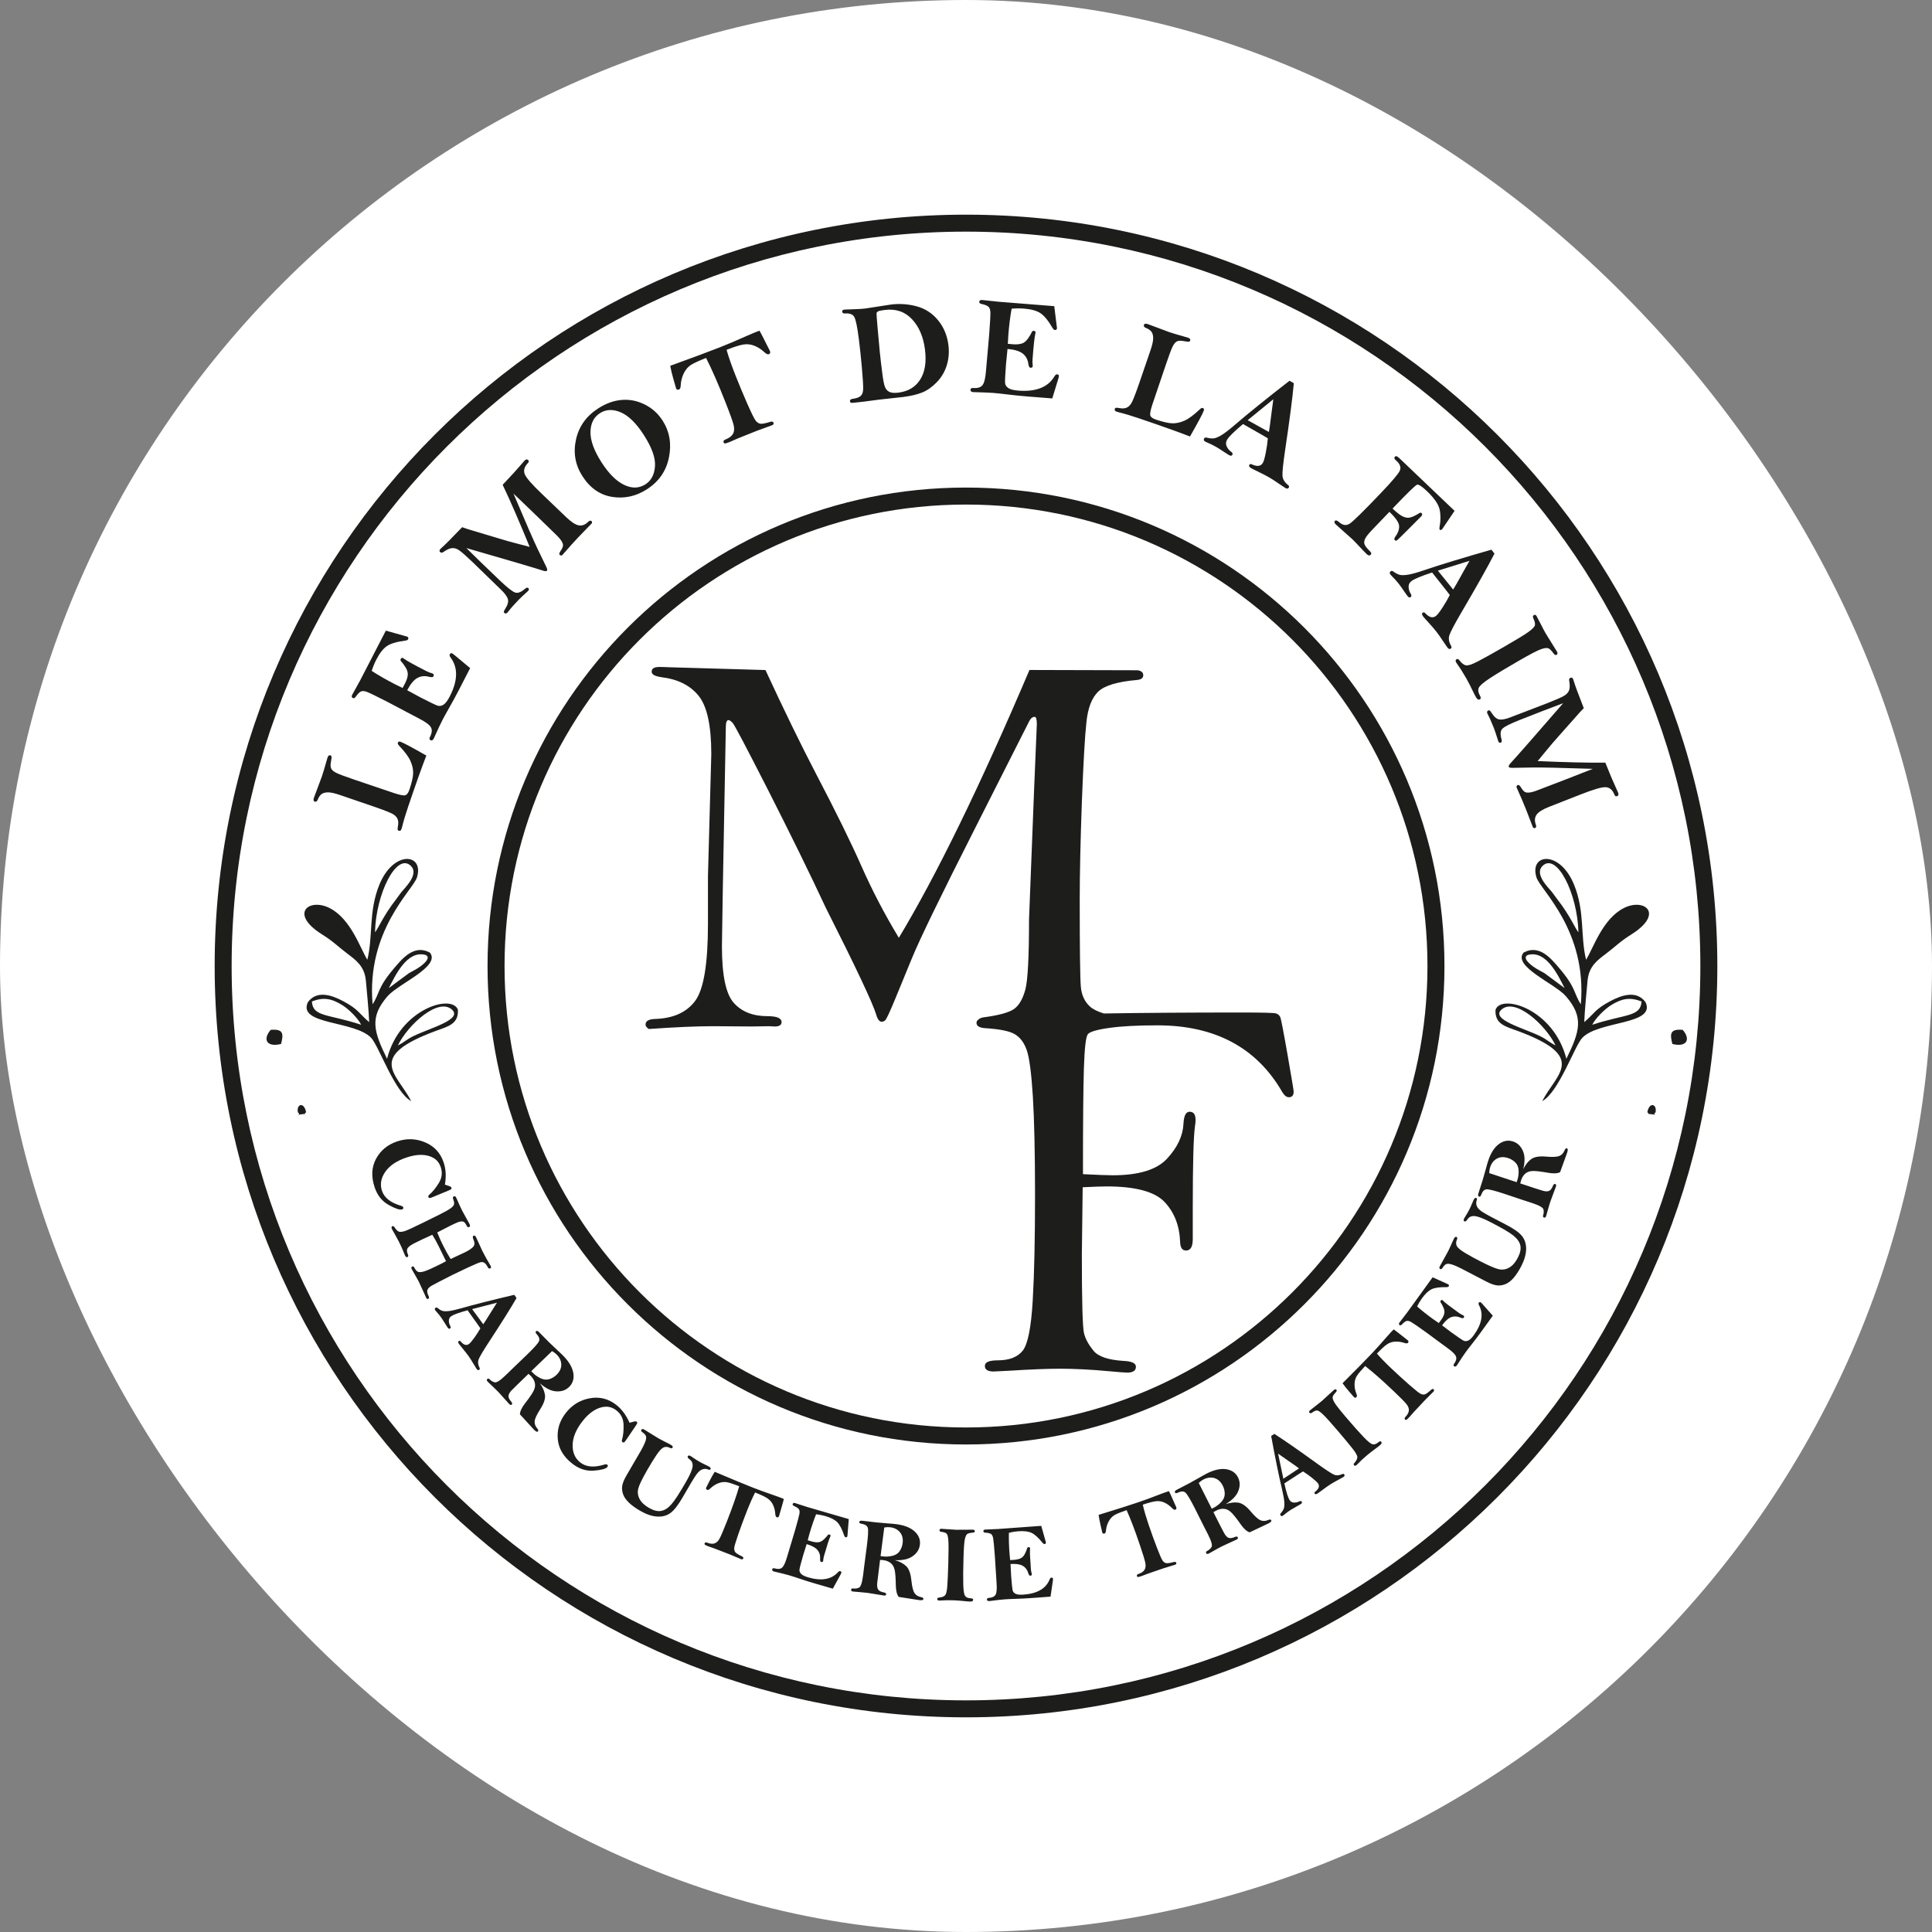 <svg width="180" height="180" viewBox="0 0 180 180" fill="none" xmlns="http://www.w3.org/2000/svg">
<rect x="0" y="0" width="180" height="180" fill="#808080" stroke="none"/>
<rect width="180" height="180" rx="90" fill="white"/>
<path d="M138.38 41.62C125.998 29.241 108.893 21.581 90 21.581C71.107 21.581 54.002 29.241 41.62 41.62C29.241 54.002 21.581 71.107 21.581 90C21.581 108.893 29.239 125.998 41.62 138.38C54.002 150.761 71.107 158.419 90 158.419C108.893 158.419 125.998 150.761 138.38 138.38C150.761 125.998 158.419 108.893 158.419 90C158.419 71.107 150.761 54.002 138.38 41.62ZM90 20C109.33 20 126.83 27.834 139.498 40.502C152.166 53.17 160 70.67 160 90C160 109.33 152.166 126.83 139.498 139.498C126.83 152.166 109.33 160 90 160C70.67 160 53.17 152.166 40.502 139.498C27.834 126.83 20 109.33 20 90C20 70.67 27.834 53.17 40.502 40.502C53.17 27.834 70.67 20 90 20Z" fill="#1D1D1B"/>
<path d="M120.402 59.6C112.621 51.819 101.874 47.008 90 47.008C78.126 47.008 67.379 51.821 59.598 59.6C51.818 67.38 47.007 78.128 47.007 90.002C47.007 101.875 51.82 112.623 59.598 120.404C67.377 128.184 78.126 132.995 90 132.995C101.874 132.995 112.621 128.182 120.402 120.404C128.182 112.623 132.994 101.875 132.994 90.002C132.994 78.128 128.18 67.38 120.402 59.6ZM90 45.425C102.309 45.425 113.453 50.415 121.52 58.482C129.587 66.549 134.577 77.693 134.577 90.002C134.577 102.311 129.587 113.455 121.52 121.522C113.453 129.589 102.309 134.579 90 134.579C77.691 134.579 66.547 129.589 58.48 121.522C50.413 113.455 45.423 102.311 45.423 90.002C45.423 77.693 50.413 66.549 58.48 58.482C66.547 50.415 77.691 45.425 90 45.425Z" fill="#1D1D1B"/>
<path fill-rule="evenodd" clip-rule="evenodd" d="M147.561 65.974C147.354 66.177 147.038 66.521 146.612 67.014C146.184 67.505 145.749 67.996 145.304 68.489C144.858 68.981 144.398 69.52 143.922 70.102C143.546 70.567 143.325 70.835 143.256 70.906C145.892 71.025 147.996 71.073 149.565 71.053C149.944 72.015 150.316 72.893 150.683 73.689C150.716 73.764 150.74 73.818 150.755 73.855C150.82 74.019 150.789 74.126 150.662 74.177C150.553 74.219 150.471 74.179 150.42 74.052C150.242 73.596 149.97 73.36 149.606 73.341C149.239 73.319 148.458 73.548 147.26 74.02L144.322 75.172C143.723 75.408 143.336 75.652 143.159 75.905C142.982 76.158 142.958 76.463 143.087 76.824C143.15 76.997 143.127 77.107 143.016 77.15C142.958 77.172 142.893 77.155 142.826 77.1L142.175 75.412C141.972 74.895 141.673 74.199 141.28 73.321C141.304 73.224 141.343 73.163 141.405 73.139C141.498 73.101 141.6 73.183 141.714 73.377C141.834 73.574 141.944 73.704 142.05 73.773C142.154 73.84 142.307 73.861 142.51 73.836C142.714 73.812 142.992 73.73 143.345 73.589L146.032 72.558C147.401 72.019 148.192 71.71 148.4 71.632C145.446 71.535 143.567 71.49 142.765 71.507L140.9 71.539C140.701 71.539 140.588 71.505 140.562 71.438C140.534 71.366 140.607 71.239 140.778 71.057C141.276 70.521 142.897 68.675 145.634 65.518C144.633 65.888 143.287 66.407 141.604 67.072C140.714 67.423 140.173 67.695 139.978 67.888C139.782 68.082 139.756 68.417 139.898 68.893C139.942 69.053 139.916 69.152 139.821 69.189C139.719 69.23 139.643 69.189 139.594 69.062C139.578 69.019 139.561 68.969 139.544 68.917C139.392 68.422 139.274 68.071 139.193 67.862C138.969 67.295 138.783 66.871 138.633 66.594C138.605 66.541 138.584 66.499 138.573 66.471C138.517 66.331 138.549 66.238 138.662 66.194C138.718 66.171 138.763 66.173 138.798 66.199C138.833 66.223 138.897 66.305 138.986 66.441C139.211 66.798 139.447 66.993 139.697 67.033C139.948 67.068 140.303 66.997 140.767 66.815L144.203 65.496C144.982 65.189 145.488 64.966 145.725 64.824C145.961 64.686 146.117 64.51 146.192 64.303C146.266 64.095 146.268 63.799 146.197 63.421C146.175 63.278 146.214 63.187 146.318 63.146C146.432 63.101 146.517 63.152 146.573 63.297C146.586 63.328 146.601 63.373 146.618 63.431C146.742 63.853 147.057 64.705 147.559 65.981M143.176 57.433C143.252 57.565 143.395 57.84 143.607 58.259C143.767 58.579 143.901 58.828 144.007 59.012L145.053 60.698C145.137 60.843 145.129 60.943 145.027 61.003C144.936 61.055 144.847 61.02 144.755 60.897C144.554 60.618 144.389 60.452 144.251 60.398C144.112 60.346 143.883 60.376 143.561 60.489C143.237 60.603 142.564 60.953 141.537 61.544C140.357 62.221 139.457 62.767 138.833 63.174C138.21 63.58 137.857 63.885 137.773 64.087C137.687 64.288 137.721 64.525 137.875 64.791C137.981 64.977 137.985 65.096 137.888 65.152C137.756 65.228 137.635 65.165 137.52 64.967C137.488 64.912 137.442 64.828 137.384 64.718C137.029 63.987 136.778 63.49 136.629 63.233C136.305 62.67 136.048 62.261 135.862 62.009C135.767 61.875 135.702 61.779 135.667 61.719C135.587 61.58 135.6 61.481 135.708 61.418C135.792 61.369 135.875 61.397 135.955 61.503C136.18 61.795 136.389 61.957 136.59 61.991C136.789 62.022 137.155 61.9 137.686 61.622C138.218 61.347 139.029 60.895 140.125 60.266C141.276 59.604 142.037 59.139 142.404 58.874C142.768 58.608 142.969 58.404 143.005 58.257C143.04 58.112 142.992 57.898 142.861 57.617C142.791 57.468 142.807 57.366 142.913 57.304C143.01 57.248 143.1 57.287 143.18 57.425L143.176 57.433ZM136.91 52.251L133.965 53.168L135.388 54.926C135.576 54.625 135.823 54.195 136.128 53.639C136.463 53.031 136.726 52.569 136.912 52.253L136.91 52.251ZM138.951 51.211L139.237 51.578C138.62 52.783 137.593 54.61 136.156 57.057C135.498 58.182 135.122 58.897 135.031 59.198C134.938 59.498 134.992 59.819 135.189 60.162C135.256 60.275 135.252 60.359 135.176 60.419C135.07 60.502 134.966 60.476 134.863 60.344C134.807 60.273 134.675 60.08 134.465 59.764C134.22 59.388 134.002 59.079 133.814 58.839C133.63 58.605 133.377 58.311 133.055 57.959C132.813 57.695 132.657 57.518 132.59 57.431C132.467 57.274 132.454 57.159 132.551 57.083C132.623 57.025 132.707 57.047 132.804 57.148C133.168 57.533 133.496 57.613 133.79 57.382C133.927 57.274 134.127 57.016 134.394 56.606C134.66 56.199 134.887 55.806 135.074 55.434C134.906 55.213 134.772 55.04 134.677 54.919C134.143 54.24 133.727 53.714 133.427 53.338C132.398 53.673 131.754 53.941 131.496 54.143C131.31 54.288 131.226 54.473 131.237 54.7C131.25 54.925 131.314 55.129 131.431 55.313C131.518 55.455 131.518 55.559 131.427 55.63C131.338 55.7 131.237 55.667 131.129 55.527C131.087 55.472 130.98 55.325 130.813 55.083C130.599 54.768 130.439 54.541 130.333 54.407C130.123 54.141 129.907 53.898 129.686 53.684C129.63 53.63 129.583 53.581 129.552 53.542C129.453 53.416 129.455 53.313 129.557 53.232C129.632 53.174 129.714 53.176 129.801 53.239C130.017 53.397 130.212 53.501 130.389 53.552C130.562 53.6 130.82 53.598 131.163 53.546C131.509 53.494 132.017 53.353 132.688 53.124C134.201 52.61 136.288 51.974 138.953 51.213L138.951 51.211ZM135.52 47.593L134.417 49.226L134.365 49.3C134.277 49.392 134.205 49.407 134.143 49.347C134.102 49.308 134.093 49.235 134.115 49.126C134.231 48.523 134.233 47.97 134.127 47.475C134.019 46.979 133.626 46.407 132.949 45.762C132.482 45.317 132.173 45.116 132.022 45.159C131.872 45.206 131.113 45.944 129.741 47.382C130.089 47.714 130.378 47.944 130.61 48.074C130.845 48.203 131.068 48.255 131.286 48.231C131.503 48.206 131.808 48.073 132.205 47.825C132.311 47.758 132.387 47.749 132.437 47.797C132.532 47.886 132.521 47.991 132.409 48.108L130.951 49.57C130.448 50.078 130.167 50.344 130.114 50.365C130.056 50.387 130.004 50.374 129.955 50.326C129.879 50.253 129.892 50.147 129.996 50.006C130.24 49.68 130.359 49.356 130.355 49.033C130.35 48.707 130.048 48.259 129.449 47.687L127.799 49.408C127.477 49.747 127.273 50.009 127.183 50.197C127.098 50.387 127.077 50.553 127.124 50.694C127.172 50.837 127.295 51.01 127.494 51.211C127.639 51.356 127.727 51.457 127.749 51.513C127.771 51.568 127.756 51.626 127.7 51.686C127.604 51.786 127.487 51.769 127.345 51.637C127.217 51.516 126.984 51.274 126.646 50.912C126.361 50.606 126.143 50.381 125.991 50.234L124.469 48.876C124.318 48.733 124.287 48.618 124.372 48.528C124.452 48.445 124.586 48.489 124.778 48.659C125.111 48.951 125.436 48.992 125.758 48.783C126.078 48.571 127.047 47.619 128.664 45.924C129.715 44.822 130.3 44.128 130.422 43.84C130.543 43.55 130.448 43.26 130.136 42.962L130.006 42.846C129.892 42.739 129.879 42.638 129.967 42.545C130.048 42.459 130.18 42.502 130.361 42.675L135.518 47.593H135.52ZM118.634 37.198L116.244 39.148L118.22 40.246C118.281 39.894 118.35 39.405 118.424 38.774C118.508 38.086 118.579 37.559 118.633 37.196L118.634 37.198ZM120.14 35.47L120.543 35.702C120.42 37.051 120.151 39.129 119.732 41.937C119.542 43.228 119.459 44.03 119.487 44.342C119.513 44.655 119.684 44.934 119.993 45.178C120.097 45.258 120.125 45.338 120.076 45.421C120.009 45.539 119.903 45.553 119.758 45.47C119.68 45.425 119.485 45.295 119.172 45.079C118.804 44.822 118.487 44.616 118.223 44.465C117.965 44.316 117.62 44.139 117.191 43.931C116.869 43.777 116.657 43.671 116.562 43.615C116.391 43.516 116.335 43.414 116.396 43.306C116.443 43.226 116.528 43.215 116.655 43.273C117.137 43.494 117.472 43.444 117.658 43.122C117.745 42.971 117.834 42.657 117.929 42.177C118.022 41.699 118.087 41.25 118.121 40.835C117.883 40.694 117.695 40.582 117.561 40.506C116.813 40.076 116.229 39.741 115.81 39.507C114.98 40.203 114.484 40.692 114.32 40.977C114.203 41.181 114.194 41.384 114.288 41.589C114.383 41.794 114.521 41.959 114.698 42.086C114.832 42.182 114.871 42.281 114.813 42.381C114.755 42.48 114.651 42.486 114.499 42.398C114.437 42.363 114.285 42.266 114.039 42.104C113.723 41.892 113.49 41.743 113.341 41.658C113.047 41.488 112.757 41.345 112.471 41.228C112.398 41.198 112.339 41.172 112.294 41.146C112.154 41.066 112.119 40.969 112.184 40.856C112.231 40.774 112.309 40.746 112.413 40.772C112.674 40.837 112.893 40.861 113.073 40.843C113.252 40.824 113.492 40.726 113.79 40.547C114.091 40.368 114.51 40.048 115.047 39.585C116.259 38.543 117.957 37.172 120.145 35.472L120.14 35.47ZM110.869 40.668C109.868 40.273 108.288 39.712 106.138 38.982C105.388 38.729 104.772 38.543 104.288 38.426C104.173 38.396 104.087 38.372 104.034 38.353C103.879 38.301 103.821 38.214 103.864 38.091C103.885 38.033 103.918 38 103.967 37.991C104.017 37.981 104.123 37.991 104.288 38.02C104.553 38.071 104.77 38.059 104.941 37.993C105.113 37.926 105.265 37.79 105.395 37.585C105.524 37.382 105.747 36.824 106.065 35.914C106.381 35.005 106.754 33.918 107.18 32.662C107.351 32.16 107.436 31.78 107.438 31.531C107.442 31.278 107.394 31.079 107.293 30.928C107.191 30.778 107.018 30.653 106.774 30.558C106.601 30.491 106.536 30.396 106.577 30.275C106.618 30.154 106.739 30.128 106.936 30.195L108.941 30.943C109.254 31.049 109.697 31.18 110.268 31.34C110.476 31.399 110.616 31.44 110.688 31.466C110.86 31.524 110.925 31.611 110.886 31.728C110.863 31.794 110.82 31.831 110.759 31.836C110.694 31.844 110.549 31.827 110.318 31.786C110.034 31.728 109.818 31.732 109.673 31.797C109.526 31.86 109.39 32.015 109.267 32.255C109.142 32.495 108.93 33.057 108.631 33.941L107.371 37.663C107.181 38.236 107.116 38.593 107.18 38.737C107.241 38.878 107.408 38.995 107.682 39.088C108.354 39.315 108.871 39.433 109.232 39.438C109.594 39.447 109.972 39.362 110.361 39.189C110.75 39.018 111.222 38.666 111.78 38.138C111.892 38.028 111.985 37.989 112.056 38.013C112.164 38.05 112.199 38.127 112.158 38.246C112.069 38.51 111.639 39.317 110.869 40.668ZM98.223 28.526C98.311 29.209 98.394 29.89 98.476 30.573C98.467 30.698 98.4 30.755 98.275 30.746C98.207 30.741 98.134 30.675 98.058 30.549C97.665 29.87 97.291 29.414 96.939 29.18C96.588 28.945 96.069 28.802 95.377 28.75C94.99 28.72 94.614 28.726 94.249 28.761C94.115 29.514 94.011 30.346 93.942 31.25C93.931 31.407 93.914 31.665 93.896 32.032L94.385 32.076C94.69 32.099 94.958 32.076 95.185 32.011C95.414 31.944 95.613 31.78 95.79 31.52C95.965 31.259 96.065 31.09 96.093 31.016C96.143 30.88 96.214 30.817 96.309 30.824C96.43 30.834 96.487 30.889 96.48 30.992C96.478 31.023 96.471 31.057 96.46 31.094C96.387 31.358 96.299 32.151 96.199 33.479C96.184 33.663 96.19 33.834 96.212 33.987C96.22 34.032 96.221 34.067 96.219 34.099C96.21 34.219 96.138 34.273 96.002 34.262C95.907 34.255 95.844 34.136 95.81 33.903C95.754 33.498 95.581 33.176 95.291 32.945C95.001 32.713 94.526 32.569 93.868 32.51C93.792 33.228 93.743 33.702 93.727 33.929C93.652 34.908 93.624 35.49 93.641 35.678C93.656 35.864 93.754 36.022 93.935 36.149C94.115 36.277 94.432 36.359 94.884 36.393C96.521 36.517 97.637 36.078 98.233 35.077C98.316 34.936 98.398 34.869 98.482 34.874C98.605 34.884 98.662 34.94 98.655 35.042C98.649 35.113 98.629 35.198 98.595 35.304L98.037 37.12L95.706 36.936C95.049 36.882 94.437 36.819 93.87 36.75C93.302 36.681 92.86 36.633 92.538 36.608C92.177 36.581 91.633 36.558 90.906 36.539C90.815 36.539 90.748 36.539 90.705 36.536C90.502 36.521 90.407 36.447 90.417 36.313C90.426 36.192 90.512 36.136 90.677 36.149C91.094 36.181 91.384 36.089 91.544 35.875C91.706 35.661 91.814 35.209 91.866 34.514L92.156 31.209C92.242 30.078 92.279 29.382 92.273 29.12C92.264 28.858 92.203 28.677 92.089 28.575C91.978 28.474 91.756 28.387 91.431 28.314C91.293 28.287 91.23 28.221 91.237 28.121C91.246 27.994 91.33 27.937 91.488 27.948L93.036 28.113L98.223 28.525V28.526ZM83.723 36.577C84.623 36.461 85.295 36.058 85.736 35.358C86.179 34.662 86.326 33.728 86.177 32.558C86.026 31.369 85.619 30.426 84.958 29.728C84.298 29.031 83.449 28.748 82.411 28.88C82.058 28.925 81.846 28.971 81.781 29.023C81.713 29.073 81.674 29.122 81.665 29.165C81.654 29.211 81.688 29.695 81.769 30.616L81.97 32.807C82.026 33.345 82.102 34.009 82.205 34.804C82.281 35.401 82.359 35.808 82.441 36.026C82.519 36.246 82.655 36.404 82.847 36.504C83.04 36.605 83.33 36.629 83.725 36.579L83.723 36.577ZM84.219 36.979C84.032 37.003 83.258 37.087 81.9 37.233L80.487 37.419L79.659 37.511C79.462 37.535 79.338 37.541 79.286 37.522C79.232 37.507 79.202 37.457 79.191 37.377C79.176 37.254 79.26 37.181 79.446 37.157C79.797 37.113 80.048 37.021 80.197 36.88C80.346 36.739 80.421 36.506 80.421 36.179C80.424 35.851 80.381 35.209 80.298 34.244C80.214 33.282 80.119 32.396 80.017 31.591C79.874 30.456 79.73 29.767 79.587 29.522C79.446 29.278 79.155 29.172 78.722 29.206C78.566 29.213 78.48 29.159 78.465 29.046C78.45 28.932 78.512 28.867 78.649 28.848C78.729 28.837 79.008 28.828 79.485 28.815C80.013 28.796 80.379 28.774 80.584 28.748L83.005 28.374C83.816 28.272 84.618 28.327 85.41 28.541C86.201 28.755 86.863 29.187 87.395 29.834C87.926 30.482 88.249 31.252 88.361 32.141C88.445 32.802 88.394 33.433 88.207 34.039C88.02 34.642 87.706 35.17 87.265 35.622C86.822 36.074 86.368 36.393 85.898 36.575C85.431 36.759 84.869 36.893 84.216 36.975L84.219 36.979ZM62.443 34.082C64.545 33.319 66.093 32.742 67.09 32.35C67.849 32.05 68.674 31.702 69.565 31.3C69.885 31.157 70.147 31.046 70.355 30.962C70.435 30.93 70.571 30.878 70.759 30.809C70.852 30.962 71.023 31.286 71.267 31.78L71.73 32.692C71.792 32.848 71.758 32.951 71.63 33.001C71.531 33.04 71.397 32.98 71.23 32.828C70.951 32.564 70.646 32.361 70.314 32.225C69.985 32.087 69.648 32.043 69.302 32.091C68.956 32.139 68.421 32.307 67.695 32.592C67.874 33.232 68.143 34.013 68.508 34.936C68.88 35.879 69.258 36.781 69.637 37.645C70.02 38.508 70.272 39.02 70.396 39.179C70.519 39.34 70.659 39.438 70.817 39.474C70.973 39.509 71.289 39.451 71.764 39.302C71.924 39.254 72.024 39.278 72.063 39.377C72.106 39.488 72.061 39.57 71.924 39.624L71.753 39.684L70.499 40.143C69.529 40.526 68.941 40.761 68.735 40.85L67.989 41.176C67.929 41.2 67.803 41.245 67.611 41.31C67.511 41.327 67.446 41.295 67.416 41.217C67.371 41.101 67.423 41.014 67.576 40.954C67.933 40.813 68.169 40.634 68.292 40.415C68.415 40.195 68.432 39.916 68.346 39.58C68.26 39.239 68.006 38.53 67.579 37.451C66.908 35.745 66.309 34.378 65.782 33.349C65.122 33.609 64.657 33.823 64.383 33.993C64.112 34.164 63.886 34.42 63.712 34.768C63.535 35.118 63.436 35.516 63.414 35.967C63.405 36.145 63.356 36.253 63.267 36.286C63.129 36.34 63.036 36.309 62.99 36.188C62.977 36.153 62.897 35.879 62.754 35.369C62.61 34.859 62.506 34.432 62.443 34.082ZM59.991 40.536C59.287 39.44 58.571 38.735 57.842 38.419C57.113 38.102 56.463 38.13 55.892 38.497C55.323 38.861 55.029 39.442 55.014 40.238C54.997 41.033 55.338 41.978 56.039 43.07C56.713 44.121 57.414 44.822 58.143 45.172C58.873 45.524 59.537 45.507 60.139 45.12C60.672 44.779 60.966 44.221 61.023 43.446C61.081 42.67 60.737 41.7 59.991 40.538V40.536ZM55.728 38.052C56.461 37.581 57.194 37.319 57.933 37.26C58.67 37.2 59.382 37.343 60.071 37.687C60.759 38.03 61.312 38.53 61.732 39.185C62.381 40.197 62.581 41.34 62.326 42.608C62.073 43.879 61.384 44.873 60.264 45.591C59.246 46.244 58.167 46.476 57.029 46.294C55.892 46.11 54.967 45.464 54.261 44.359C53.593 43.317 53.394 42.182 53.663 40.956C53.933 39.732 54.623 38.763 55.73 38.052H55.728ZM43.064 49.12C43.334 49.222 43.781 49.366 44.407 49.544C45.033 49.727 45.661 49.914 46.296 50.112C46.928 50.311 47.611 50.501 48.34 50.688C48.921 50.834 49.256 50.923 49.349 50.956C48.35 48.514 47.511 46.584 46.832 45.17C47.544 44.422 48.186 43.715 48.754 43.047C48.807 42.986 48.846 42.941 48.873 42.912C48.993 42.783 49.105 42.767 49.204 42.861C49.289 42.943 49.286 43.034 49.191 43.133C48.854 43.486 48.752 43.833 48.887 44.173C49.021 44.514 49.557 45.127 50.489 46.017L52.768 48.199C53.233 48.644 53.619 48.891 53.922 48.947C54.225 49.003 54.514 48.895 54.787 48.627C54.917 48.497 55.027 48.473 55.113 48.554C55.157 48.597 55.17 48.664 55.146 48.748L53.888 50.048C53.505 50.45 52.997 51.014 52.367 51.739C52.268 51.758 52.197 51.749 52.149 51.702C52.076 51.633 52.106 51.507 52.234 51.321C52.363 51.129 52.435 50.973 52.452 50.85C52.469 50.727 52.424 50.581 52.314 50.406C52.206 50.231 52.015 50.013 51.739 49.751L49.674 47.745C48.608 46.729 47.996 46.141 47.838 45.985C48.992 48.707 49.741 50.43 50.093 51.152L50.904 52.83C50.988 53.01 51.005 53.127 50.954 53.179C50.901 53.235 50.754 53.224 50.517 53.142C49.821 52.913 47.466 52.221 43.451 51.062C44.208 51.814 45.243 52.817 46.554 54.067C47.246 54.727 47.721 55.103 47.978 55.198C48.236 55.295 48.549 55.176 48.923 54.848C49.049 54.74 49.15 54.724 49.222 54.793C49.302 54.869 49.297 54.954 49.204 55.051C49.172 55.085 49.133 55.122 49.092 55.159C48.707 55.505 48.437 55.76 48.283 55.922C47.862 56.363 47.555 56.711 47.366 56.964C47.33 57.012 47.3 57.047 47.28 57.07C47.176 57.178 47.081 57.191 46.992 57.105C46.949 57.064 46.93 57.023 46.94 56.98C46.947 56.938 46.993 56.846 47.079 56.709C47.308 56.353 47.386 56.058 47.317 55.814C47.245 55.57 47.031 55.278 46.67 54.934L44.03 52.37C43.423 51.792 43.008 51.427 42.781 51.271C42.556 51.114 42.331 51.046 42.112 51.066C41.89 51.087 41.622 51.209 41.31 51.431C41.191 51.511 41.09 51.514 41.008 51.436C40.921 51.353 40.928 51.254 41.036 51.141C41.059 51.116 41.094 51.083 41.139 51.044C41.47 50.754 42.112 50.11 43.059 49.116L43.064 49.12ZM35.952 58.755C36.616 58.94 37.274 59.126 37.937 59.313C38.048 59.371 38.074 59.453 38.019 59.565C37.987 59.626 37.9 59.667 37.753 59.687C36.975 59.786 36.409 59.955 36.058 60.188C35.706 60.42 35.373 60.845 35.057 61.462C34.88 61.808 34.739 62.156 34.631 62.506C35.274 62.923 36 63.338 36.807 63.753C36.947 63.823 37.179 63.939 37.509 64.097L37.739 63.663C37.879 63.39 37.963 63.137 37.989 62.901C38.015 62.664 37.942 62.417 37.771 62.153C37.598 61.89 37.481 61.732 37.423 61.676C37.317 61.578 37.287 61.488 37.33 61.403C37.386 61.295 37.459 61.263 37.552 61.31C37.58 61.325 37.609 61.343 37.637 61.369C37.853 61.539 38.551 61.926 39.736 62.532C39.901 62.616 40.059 62.677 40.208 62.716C40.253 62.727 40.286 62.739 40.313 62.754C40.42 62.809 40.443 62.897 40.38 63.018C40.337 63.101 40.201 63.114 39.974 63.055C39.578 62.949 39.215 62.986 38.889 63.163C38.564 63.34 38.246 63.723 37.937 64.307C38.569 64.657 38.988 64.884 39.191 64.986C40.063 65.433 40.59 65.686 40.768 65.743C40.947 65.803 41.129 65.773 41.315 65.656C41.503 65.539 41.7 65.28 41.909 64.874C42.657 63.414 42.685 62.214 41.993 61.278C41.894 61.146 41.864 61.044 41.903 60.969C41.959 60.859 42.033 60.828 42.125 60.874C42.188 60.906 42.261 60.958 42.344 61.031L43.803 62.247L42.731 64.326C42.426 64.91 42.132 65.451 41.849 65.946C41.565 66.443 41.351 66.832 41.204 67.12C41.038 67.442 40.807 67.935 40.508 68.599C40.473 68.683 40.445 68.746 40.426 68.783C40.333 68.964 40.229 69.023 40.11 68.962C40.002 68.906 39.983 68.806 40.059 68.659C40.251 68.287 40.279 67.983 40.141 67.753C40.007 67.52 39.632 67.246 39.01 66.928L36.076 65.38C35.066 64.863 34.439 64.56 34.195 64.465C33.952 64.372 33.76 64.359 33.622 64.424C33.486 64.487 33.319 64.659 33.127 64.93C33.049 65.046 32.964 65.079 32.874 65.033C32.761 64.975 32.74 64.874 32.813 64.733L33.565 63.371L35.952 58.748V58.755ZM39.723 70.393C39.328 71.394 38.767 72.973 38.037 75.124C37.784 75.874 37.598 76.489 37.481 76.973C37.451 77.088 37.427 77.174 37.408 77.228C37.356 77.382 37.269 77.44 37.146 77.397C37.088 77.377 37.055 77.343 37.046 77.295C37.036 77.245 37.046 77.139 37.075 76.973C37.126 76.709 37.114 76.491 37.047 76.32C36.98 76.149 36.845 75.996 36.64 75.866C36.437 75.738 35.879 75.514 34.967 75.196C34.058 74.88 32.971 74.508 31.715 74.082C31.213 73.911 30.834 73.825 30.584 73.823C30.331 73.82 30.132 73.868 29.981 73.968C29.831 74.071 29.706 74.244 29.611 74.487C29.544 74.66 29.449 74.726 29.328 74.685C29.207 74.644 29.181 74.523 29.248 74.326L29.996 72.32C30.102 72.007 30.233 71.565 30.393 70.993C30.452 70.785 30.493 70.646 30.519 70.573C30.577 70.402 30.664 70.337 30.781 70.376C30.846 70.398 30.884 70.441 30.889 70.502C30.897 70.567 30.88 70.713 30.839 70.943C30.781 71.228 30.785 71.444 30.85 71.589C30.913 71.736 31.068 71.872 31.308 71.994C31.548 72.119 32.11 72.331 32.993 72.631L36.716 73.89C37.289 74.08 37.647 74.145 37.79 74.082C37.931 74.02 38.048 73.853 38.141 73.579C38.368 72.908 38.486 72.391 38.491 72.03C38.501 71.667 38.415 71.289 38.242 70.9C38.071 70.512 37.719 70.039 37.191 69.481C37.081 69.369 37.042 69.276 37.064 69.206C37.101 69.098 37.178 69.062 37.297 69.103C37.561 69.193 38.368 69.622 39.719 70.393H39.723Z" fill="#1D1D1B"/>
<path fill-rule="evenodd" clip-rule="evenodd" d="M112.893 140.564C112.973 140.528 113.031 140.5 113.07 140.48C113.33 140.348 113.567 140.167 113.782 139.937C113.996 139.706 114.104 139.457 114.106 139.189C114.106 138.919 114.047 138.664 113.924 138.422C113.734 138.048 113.479 137.812 113.152 137.714C112.826 137.617 112.487 137.656 112.14 137.831C111.993 137.905 111.842 138.015 111.684 138.162L112.895 140.562L112.893 140.564ZM114.203 140.136C114.631 139.991 115.023 139.946 115.377 140C115.732 140.056 116.114 140.327 116.523 140.815C116.908 141.273 117.213 141.546 117.436 141.641C117.66 141.734 117.903 141.725 118.164 141.611C118.309 141.55 118.4 141.559 118.441 141.639C118.486 141.727 118.394 141.827 118.167 141.94L116.422 142.765C116.154 142.677 115.872 142.42 115.576 141.994C115.196 141.451 114.9 141.081 114.688 140.886C114.478 140.69 114.259 140.586 114.026 140.573C113.795 140.558 113.561 140.61 113.327 140.729C113.258 140.765 113.167 140.817 113.051 140.886C113.581 141.939 113.913 142.582 114.043 142.822C114.173 143.062 114.311 143.213 114.454 143.274C114.597 143.334 114.796 143.308 115.053 143.194C115.191 143.137 115.28 143.146 115.321 143.226C115.362 143.306 115.325 143.377 115.209 143.436L113.816 144.082C113.63 144.175 113.397 144.303 113.118 144.463C112.861 144.612 112.696 144.705 112.625 144.74C112.504 144.802 112.42 144.789 112.376 144.701C112.333 144.618 112.367 144.549 112.474 144.495C112.64 144.411 112.776 144.292 112.874 144.136C112.973 143.981 112.865 143.593 112.551 142.967L112.127 142.138L111.321 140.528C110.902 139.7 110.61 139.211 110.445 139.066C110.281 138.917 110.035 138.923 109.717 139.077C109.591 139.137 109.507 139.126 109.466 139.044C109.423 138.958 109.485 138.874 109.652 138.791C110.491 138.367 111.191 137.991 111.756 137.66C112.006 137.511 112.234 137.384 112.443 137.278C113.116 136.938 113.714 136.807 114.234 136.882C114.755 136.96 115.124 137.215 115.345 137.65C115.492 137.942 115.533 138.251 115.47 138.575C115.407 138.899 115.267 139.187 115.053 139.436C114.837 139.687 114.556 139.92 114.205 140.134L114.203 140.136ZM102.357 141.137C104.011 140.629 105.23 140.242 106.015 139.976C106.612 139.773 107.263 139.537 107.967 139.26C108.22 139.161 108.426 139.085 108.59 139.029C108.653 139.008 108.761 138.973 108.908 138.927C108.975 139.047 109.094 139.304 109.263 139.697L109.587 140.419C109.628 140.541 109.6 140.62 109.498 140.655C109.42 140.681 109.319 140.631 109.194 140.504C108.988 140.29 108.761 140.121 108.51 140.004C108.26 139.885 108.002 139.836 107.732 139.862C107.462 139.887 107.042 139.994 106.471 140.188C106.584 140.69 106.763 141.304 107.008 142.032C107.26 142.774 107.516 143.487 107.779 144.169C108.041 144.85 108.216 145.256 108.307 145.384C108.396 145.513 108.5 145.594 108.621 145.628C108.74 145.661 108.988 145.628 109.36 145.531C109.487 145.5 109.563 145.522 109.589 145.6C109.619 145.687 109.58 145.749 109.472 145.786L109.338 145.825L108.35 146.132C107.585 146.391 107.124 146.551 106.96 146.61L106.37 146.834C106.324 146.85 106.223 146.88 106.073 146.923C105.994 146.932 105.946 146.904 105.926 146.843C105.896 146.752 105.939 146.687 106.06 146.646C106.34 146.551 106.53 146.422 106.633 146.255C106.735 146.091 106.759 145.875 106.707 145.611C106.655 145.345 106.484 144.787 106.197 143.937C105.743 142.592 105.332 141.513 104.966 140.698C104.445 140.874 104.078 141.021 103.859 141.142C103.643 141.263 103.459 141.455 103.31 141.717C103.159 141.981 103.068 142.285 103.034 142.631C103.02 142.768 102.979 142.85 102.91 142.873C102.802 142.91 102.731 142.88 102.698 142.785C102.688 142.757 102.638 142.543 102.547 142.143C102.456 141.743 102.393 141.408 102.355 141.137H102.357ZM97.012 142.166C97.159 142.677 97.302 143.189 97.446 143.7C97.453 143.797 97.408 143.849 97.312 143.857C97.26 143.86 97.196 143.82 97.122 143.73C96.742 143.256 96.402 142.953 96.106 142.813C95.81 142.675 95.395 142.625 94.859 142.666C94.56 142.688 94.273 142.737 93.998 142.807C93.983 143.401 94.002 144.047 94.056 144.748C94.065 144.869 94.084 145.07 94.112 145.351L94.491 145.327C94.727 145.308 94.928 145.261 95.096 145.183C95.263 145.105 95.397 144.956 95.501 144.737C95.604 144.517 95.661 144.376 95.674 144.314C95.697 144.205 95.743 144.149 95.818 144.143C95.911 144.136 95.961 144.171 95.968 144.251C95.968 144.275 95.968 144.303 95.965 144.331C95.941 144.541 95.965 145.159 96.045 146.186C96.056 146.329 96.08 146.46 96.114 146.573C96.125 146.607 96.13 146.633 96.132 146.657C96.139 146.75 96.089 146.8 95.985 146.807C95.913 146.813 95.849 146.729 95.797 146.554C95.708 146.249 95.537 146.026 95.287 145.881C95.038 145.738 94.659 145.682 94.147 145.715C94.173 146.275 94.192 146.642 94.205 146.817C94.262 147.574 94.309 148.022 94.342 148.164C94.376 148.305 94.469 148.415 94.621 148.489C94.774 148.567 95.025 148.592 95.377 148.566C96.644 148.469 97.446 148.002 97.784 147.168C97.833 147.049 97.886 146.99 97.952 146.984C98.046 146.977 98.097 147.012 98.104 147.092C98.108 147.146 98.104 147.215 98.089 147.3L97.875 148.755L96.071 148.887C95.563 148.923 95.087 148.947 94.644 148.96C94.201 148.973 93.857 148.99 93.608 149.008C93.328 149.029 92.91 149.075 92.35 149.146C92.281 149.157 92.229 149.165 92.195 149.167C92.039 149.178 91.957 149.133 91.95 149.029C91.942 148.936 92.002 148.884 92.13 148.873C92.454 148.848 92.664 148.744 92.761 148.562C92.859 148.38 92.889 148.02 92.848 147.483L92.685 144.921C92.618 144.045 92.566 143.509 92.53 143.31C92.493 143.111 92.424 142.979 92.326 142.915C92.229 142.85 92.048 142.809 91.792 142.794C91.684 142.789 91.628 142.748 91.621 142.668C91.613 142.569 91.671 142.515 91.793 142.506L92.997 142.452L97.014 142.16L97.012 142.166ZM87.719 142.434C87.836 142.437 88.076 142.454 88.439 142.484C88.714 142.508 88.934 142.521 89.098 142.525L90.633 142.517C90.763 142.521 90.826 142.567 90.822 142.657C90.82 142.739 90.761 142.783 90.642 142.793C90.378 142.813 90.199 142.854 90.11 142.925C90.019 142.995 89.946 143.159 89.89 143.416C89.833 143.674 89.792 144.26 89.766 145.178C89.736 146.229 89.728 147.046 89.745 147.62C89.76 148.195 89.82 148.553 89.918 148.69C90.017 148.828 90.184 148.9 90.424 148.908C90.59 148.913 90.67 148.96 90.668 149.046C90.664 149.163 90.575 149.219 90.396 149.213C90.346 149.213 90.273 149.207 90.177 149.202C89.55 149.139 89.122 149.105 88.891 149.098C88.389 149.083 88.015 149.087 87.773 149.109C87.647 149.116 87.555 149.122 87.503 149.12C87.379 149.116 87.319 149.066 87.321 148.971C87.323 148.897 87.375 148.854 87.479 148.843C87.764 148.813 87.955 148.74 88.058 148.623C88.158 148.504 88.227 148.214 88.259 147.753C88.292 147.289 88.324 146.571 88.352 145.594C88.381 144.566 88.383 143.877 88.357 143.529C88.329 143.18 88.275 142.966 88.194 142.884C88.112 142.802 87.952 142.748 87.713 142.72C87.587 142.707 87.526 142.653 87.529 142.56C87.531 142.473 87.594 142.43 87.717 142.434H87.719ZM82.043 144.977C82.128 144.992 82.194 145.001 82.234 145.007C82.523 145.044 82.822 145.027 83.127 144.956C83.434 144.886 83.663 144.74 83.816 144.519C83.966 144.296 84.059 144.052 84.095 143.782C84.149 143.366 84.069 143.027 83.853 142.763C83.637 142.499 83.336 142.342 82.949 142.292C82.787 142.272 82.599 142.277 82.385 142.311L82.041 144.977H82.043ZM83.367 145.356C83.805 145.475 84.154 145.66 84.417 145.903C84.679 146.149 84.843 146.588 84.908 147.22C84.971 147.816 85.068 148.212 85.2 148.417C85.332 148.62 85.539 148.748 85.82 148.802C85.974 148.832 86.045 148.891 86.034 148.98C86.02 149.077 85.89 149.111 85.637 149.077L83.73 148.78C83.557 148.556 83.468 148.186 83.46 147.667C83.451 147.005 83.414 146.532 83.349 146.251C83.286 145.972 83.161 145.76 82.977 145.62C82.794 145.479 82.571 145.392 82.309 145.356C82.233 145.347 82.126 145.338 81.994 145.33C81.844 146.499 81.754 147.219 81.728 147.49C81.702 147.762 81.73 147.963 81.816 148.095C81.901 148.225 82.08 148.314 82.357 148.365C82.504 148.394 82.573 148.452 82.562 148.541C82.551 148.631 82.48 148.668 82.352 148.651L80.835 148.404C80.629 148.378 80.367 148.352 80.045 148.327C79.749 148.307 79.559 148.29 79.479 148.281C79.343 148.264 79.282 148.207 79.295 148.11C79.306 148.017 79.371 147.98 79.492 147.994C79.676 148.019 79.855 147.994 80.024 147.922C80.192 147.849 80.322 147.466 80.411 146.774L80.525 145.849L80.759 144.065C80.878 143.144 80.91 142.577 80.856 142.363C80.802 142.147 80.597 142.015 80.247 141.963C80.11 141.942 80.046 141.885 80.058 141.794C80.071 141.699 80.169 141.663 80.353 141.687C81.286 141.808 82.076 141.888 82.729 141.933C83.019 141.95 83.28 141.974 83.511 142.004C84.26 142.1 84.828 142.327 85.215 142.681C85.602 143.036 85.766 143.455 85.702 143.94C85.659 144.266 85.522 144.543 85.287 144.776C85.053 145.008 84.776 145.168 84.46 145.256C84.139 145.343 83.777 145.377 83.367 145.358V145.356ZM79.079 141.527C79.038 142.06 78.993 142.588 78.951 143.118C78.925 143.211 78.865 143.245 78.772 143.217C78.722 143.202 78.677 143.142 78.638 143.033C78.447 142.456 78.234 142.052 78.006 141.82C77.777 141.587 77.405 141.397 76.889 141.248C76.601 141.165 76.314 141.111 76.034 141.081C75.814 141.632 75.606 142.244 75.41 142.919C75.377 143.036 75.325 143.23 75.252 143.503L75.617 143.613C75.844 143.678 76.05 143.704 76.234 143.689C76.419 143.674 76.595 143.581 76.77 143.412C76.943 143.241 77.047 143.129 77.079 143.077C77.139 142.982 77.202 142.945 77.273 142.966C77.362 142.992 77.397 143.042 77.375 143.12C77.368 143.142 77.358 143.168 77.343 143.194C77.246 143.382 77.057 143.97 76.772 144.96C76.733 145.098 76.709 145.228 76.701 145.347C76.701 145.382 76.696 145.408 76.69 145.433C76.664 145.522 76.601 145.552 76.499 145.524C76.428 145.503 76.398 145.403 76.409 145.22C76.432 144.904 76.35 144.634 76.166 144.413C75.983 144.192 75.645 144.007 75.155 143.86C74.984 144.393 74.874 144.744 74.826 144.913C74.616 145.643 74.502 146.08 74.486 146.225C74.467 146.368 74.517 146.504 74.634 146.629C74.752 146.755 74.979 146.865 75.315 146.964C76.536 147.315 77.451 147.157 78.059 146.493C78.145 146.398 78.218 146.361 78.281 146.38C78.372 146.406 78.407 146.458 78.385 146.534C78.37 146.586 78.342 146.649 78.299 146.724L77.593 148.013L75.855 147.509C75.366 147.364 74.912 147.222 74.493 147.079C74.074 146.938 73.745 146.832 73.505 146.763C73.237 146.685 72.828 146.582 72.279 146.454C72.21 146.439 72.158 146.428 72.128 146.419C71.978 146.376 71.916 146.305 71.944 146.205C71.97 146.115 72.045 146.086 72.167 146.121C72.478 146.21 72.713 146.188 72.867 146.048C73.023 145.913 73.176 145.585 73.325 145.068L74.063 142.61C74.305 141.766 74.443 141.245 74.48 141.046C74.513 140.847 74.497 140.7 74.426 140.605C74.357 140.51 74.203 140.409 73.968 140.305C73.87 140.262 73.831 140.203 73.853 140.128C73.881 140.034 73.954 140.002 74.071 140.037L75.217 140.406L79.083 141.531L79.079 141.527ZM66.592 137.126C68.184 137.801 69.366 138.29 70.138 138.594C70.726 138.824 71.377 139.06 72.093 139.304C72.35 139.392 72.556 139.466 72.718 139.529C72.779 139.553 72.884 139.596 73.027 139.656C72.999 139.792 72.925 140.065 72.804 140.474L72.586 141.235C72.54 141.356 72.465 141.397 72.367 141.358C72.29 141.328 72.246 141.224 72.231 141.049C72.212 140.752 72.145 140.478 72.03 140.225C71.916 139.974 71.749 139.771 71.527 139.615C71.306 139.46 70.915 139.273 70.352 139.051C70.115 139.509 69.857 140.093 69.576 140.807C69.289 141.539 69.027 142.247 68.787 142.938C68.549 143.628 68.422 144.05 68.407 144.207C68.393 144.361 68.421 144.491 68.491 144.595C68.56 144.698 68.77 144.832 69.118 144.997C69.235 145.055 69.278 145.12 69.248 145.196C69.215 145.282 69.146 145.304 69.04 145.263L68.912 145.207L67.959 144.806C67.207 144.512 66.752 144.335 66.588 144.277L65.994 144.069C65.948 144.05 65.853 144.009 65.71 143.946C65.645 143.901 65.624 143.851 65.648 143.79C65.684 143.7 65.76 143.68 65.877 143.725C66.154 143.833 66.381 143.857 66.567 143.795C66.752 143.736 66.91 143.587 67.038 143.351C67.17 143.113 67.399 142.577 67.727 141.741C68.244 140.42 68.627 139.33 68.871 138.469C68.359 138.268 67.983 138.145 67.738 138.097C67.494 138.05 67.23 138.078 66.947 138.182C66.662 138.287 66.396 138.461 66.147 138.703C66.046 138.8 65.963 138.835 65.896 138.807C65.79 138.767 65.754 138.698 65.79 138.605C65.801 138.577 65.9 138.38 66.087 138.017C66.273 137.652 66.443 137.354 66.59 137.124L66.592 137.126ZM60.019 133.189L61.39 134.033C61.524 134.11 61.678 134.192 61.855 134.277C62.138 134.415 62.357 134.53 62.512 134.618C62.66 134.703 62.711 134.785 62.664 134.867C62.618 134.947 62.538 134.954 62.419 134.895C62.205 134.789 62.007 134.772 61.825 134.852C61.645 134.932 61.418 135.176 61.144 135.585C60.873 135.994 60.59 136.454 60.296 136.966C59.827 137.786 59.548 138.359 59.466 138.685C59.384 139.01 59.421 139.332 59.583 139.647C59.745 139.961 60.039 140.242 60.463 140.486C60.893 140.733 61.273 140.828 61.596 140.768C61.922 140.711 62.238 140.51 62.545 140.162C62.854 139.816 63.313 139.109 63.926 138.039C64.287 137.408 64.487 136.945 64.525 136.649C64.566 136.352 64.473 136.125 64.249 135.967C64.089 135.851 64.032 135.753 64.08 135.669C64.128 135.585 64.221 135.585 64.359 135.663C64.426 135.7 64.532 135.773 64.679 135.879C64.834 135.985 64.997 136.089 65.174 136.19C65.336 136.283 65.52 136.376 65.73 136.473C65.888 136.547 65.994 136.601 66.052 136.634C66.197 136.718 66.246 136.8 66.199 136.884C66.162 136.949 66.087 136.958 65.976 136.91C65.823 136.841 65.654 136.833 65.468 136.886C65.28 136.94 65.09 137.094 64.9 137.353C64.709 137.607 64.285 138.309 63.63 139.453C63.198 140.207 62.811 140.707 62.469 140.96C62.125 141.211 61.712 141.323 61.23 141.295C60.748 141.267 60.229 141.094 59.671 140.774C59.239 140.527 58.886 140.274 58.612 140.015C58.339 139.756 58.153 139.494 58.058 139.228C57.961 138.962 57.933 138.701 57.968 138.447C58.006 138.19 58.139 137.86 58.372 137.455L59.715 135.152C59.901 134.828 60.035 134.551 60.119 134.322C60.203 134.095 60.223 133.922 60.184 133.808C60.145 133.695 60.05 133.585 59.901 133.477C59.806 133.407 59.753 133.356 59.738 133.323C59.723 133.291 59.728 133.252 59.753 133.209C59.801 133.124 59.888 133.116 60.013 133.187L60.019 133.189ZM58.653 132.554C58.761 132.528 58.878 132.499 59.005 132.461C59.155 132.415 59.256 132.411 59.302 132.448C59.356 132.491 59.38 132.53 59.375 132.567C59.369 132.607 59.321 132.698 59.226 132.843L58.35 134.132L58.234 134.296C58.153 134.4 58.071 134.42 57.987 134.355C57.931 134.313 57.922 134.234 57.955 134.123C58.065 133.76 58.112 133.299 58.095 132.742C58.078 132.182 57.857 131.738 57.429 131.405C57.113 131.159 56.776 131.044 56.419 131.059C56.061 131.072 55.7 131.193 55.332 131.418C54.964 131.643 54.606 131.976 54.261 132.42C53.669 133.18 53.366 133.913 53.351 134.621C53.336 135.33 53.576 135.877 54.074 136.264C54.614 136.685 55.362 136.746 56.316 136.448C56.432 136.413 56.514 136.415 56.562 136.452C56.644 136.515 56.653 136.59 56.588 136.674C56.452 136.847 56.03 136.962 55.323 137.016C54.614 137.072 53.95 136.856 53.327 136.37C52.501 135.727 52.047 134.964 51.967 134.082C51.885 133.198 52.134 132.385 52.714 131.641C53.293 130.9 54.033 130.445 54.941 130.275C55.849 130.106 56.672 130.311 57.408 130.884C57.927 131.289 58.342 131.846 58.651 132.554H58.653ZM49.498 127.745C49.555 127.81 49.6 127.859 49.63 127.888C49.833 128.099 50.074 128.272 50.359 128.407C50.642 128.543 50.912 128.573 51.168 128.495C51.425 128.415 51.65 128.283 51.846 128.095C52.147 127.803 52.296 127.488 52.294 127.148C52.29 126.807 52.154 126.497 51.883 126.216C51.769 126.099 51.619 125.985 51.433 125.879L49.498 127.745ZM50.294 128.871C50.56 129.237 50.718 129.598 50.772 129.953C50.824 130.309 50.677 130.753 50.333 131.289C50.011 131.792 49.838 132.164 49.814 132.406C49.79 132.646 49.872 132.876 50.058 133.092C50.16 133.213 50.179 133.302 50.114 133.366C50.043 133.433 49.92 133.377 49.743 133.194L48.441 131.771C48.447 131.488 48.608 131.144 48.926 130.735C49.334 130.212 49.6 129.821 49.725 129.561C49.849 129.302 49.885 129.06 49.829 128.835C49.775 128.61 49.656 128.404 49.472 128.212C49.418 128.156 49.341 128.084 49.241 127.996C48.393 128.815 47.873 129.321 47.684 129.516C47.494 129.712 47.39 129.887 47.375 130.043C47.36 130.197 47.444 130.38 47.63 130.592C47.727 130.707 47.743 130.794 47.678 130.858C47.613 130.921 47.535 130.906 47.446 130.813L46.417 129.673C46.272 129.524 46.082 129.338 45.847 129.118C45.63 128.917 45.492 128.787 45.436 128.729C45.341 128.631 45.33 128.547 45.399 128.48C45.466 128.415 45.541 128.426 45.626 128.513C45.754 128.647 45.909 128.74 46.087 128.789C46.264 128.837 46.605 128.62 47.107 128.134L47.773 127.485L49.072 126.24C49.739 125.596 50.119 125.172 50.21 124.971C50.303 124.77 50.227 124.538 49.985 124.279C49.89 124.177 49.877 124.093 49.942 124.028C50.011 123.961 50.11 123.996 50.24 124.13C50.893 124.807 51.459 125.364 51.942 125.807C52.158 126.002 52.346 126.182 52.51 126.35C53.034 126.893 53.336 127.425 53.418 127.944C53.498 128.465 53.364 128.893 53.01 129.232C52.774 129.459 52.493 129.589 52.164 129.624C51.834 129.66 51.518 129.611 51.217 129.481C50.913 129.351 50.608 129.15 50.3 128.876L50.294 128.871ZM46.3 121.369L43.989 121.967L45.023 123.379C45.179 123.152 45.386 122.83 45.643 122.411C45.924 121.953 46.145 121.607 46.3 121.369ZM47.916 120.64L48.125 120.934C47.602 121.842 46.74 123.217 45.537 125.055C44.984 125.901 44.668 126.437 44.586 126.668C44.504 126.897 44.534 127.146 44.672 127.42C44.718 127.509 44.713 127.574 44.651 127.619C44.566 127.678 44.487 127.656 44.411 127.55C44.37 127.492 44.275 127.338 44.125 127.085C43.95 126.785 43.794 126.538 43.656 126.346C43.522 126.158 43.338 125.922 43.101 125.637C42.925 125.423 42.811 125.282 42.761 125.211C42.672 125.087 42.666 124.995 42.744 124.94C42.802 124.899 42.867 124.917 42.938 124.999C43.206 125.312 43.457 125.384 43.691 125.217C43.801 125.139 43.967 124.947 44.188 124.64C44.407 124.335 44.599 124.041 44.757 123.758C44.636 123.581 44.539 123.442 44.471 123.345C44.084 122.8 43.781 122.378 43.563 122.076C42.755 122.296 42.247 122.48 42.039 122.627C41.89 122.733 41.818 122.873 41.819 123.047C41.819 123.222 41.862 123.382 41.946 123.529C42.009 123.641 42.004 123.723 41.931 123.773C41.859 123.825 41.782 123.795 41.704 123.684C41.673 123.639 41.596 123.522 41.477 123.328C41.325 123.077 41.207 122.897 41.131 122.787C40.979 122.573 40.822 122.378 40.659 122.203C40.618 122.158 40.584 122.121 40.56 122.087C40.487 121.985 40.495 121.907 40.577 121.847C40.636 121.805 40.7 121.81 40.765 121.862C40.926 121.993 41.072 122.08 41.207 122.125C41.34 122.169 41.541 122.177 41.806 122.149C42.076 122.121 42.474 122.03 43.003 121.879C44.192 121.539 45.829 121.126 47.916 120.636V120.64ZM41.976 117.304L43.356 116.657C43.738 116.465 43.991 116.288 44.112 116.13C44.234 115.97 44.236 115.766 44.121 115.514C44.028 115.308 44.024 115.181 44.112 115.137C44.205 115.09 44.281 115.126 44.34 115.245C44.409 115.382 44.506 115.593 44.634 115.879C44.798 116.247 44.891 116.45 44.913 116.493C45.168 116.997 45.407 117.433 45.628 117.795C45.671 117.864 45.699 117.913 45.714 117.942C45.771 118.056 45.758 118.132 45.676 118.173C45.585 118.22 45.505 118.179 45.438 118.052C45.33 117.846 45.226 117.712 45.129 117.652C45.031 117.591 44.917 117.572 44.789 117.594C44.659 117.617 44.251 117.788 43.563 118.108C42.876 118.43 42.407 118.653 42.153 118.781C41.101 119.312 40.463 119.643 40.234 119.775C40.006 119.907 39.868 120.045 39.821 120.184C39.777 120.326 39.812 120.508 39.926 120.733C39.996 120.871 39.987 120.964 39.898 121.008C39.819 121.047 39.754 121.014 39.7 120.908C39.682 120.871 39.648 120.793 39.598 120.67L39.021 119.414C38.984 119.34 38.906 119.2 38.789 118.995C38.56 118.605 38.415 118.35 38.355 118.231C38.301 118.125 38.318 118.05 38.404 118.006C38.482 117.967 38.543 117.991 38.588 118.078C38.696 118.292 38.811 118.428 38.934 118.487C39.059 118.547 39.263 118.532 39.552 118.441C39.842 118.35 40.385 118.104 41.183 117.702C41.267 117.66 41.39 117.594 41.553 117.503C41.302 116.977 41.077 116.513 40.874 116.112C40.642 115.65 40.443 115.295 40.277 115.042C39.667 115.312 39.12 115.568 38.638 115.812C38.296 115.985 38.076 116.143 37.981 116.287C37.886 116.43 37.896 116.627 38.006 116.874C38.059 116.995 38.045 117.073 37.965 117.114C37.881 117.157 37.808 117.118 37.747 116.995C37.725 116.951 37.697 116.884 37.661 116.793C37.516 116.422 37.347 116.045 37.152 115.66C37.06 115.479 36.93 115.241 36.761 114.945C36.64 114.739 36.562 114.605 36.53 114.541C36.452 114.387 36.459 114.287 36.549 114.242C36.62 114.207 36.694 114.246 36.77 114.357C36.91 114.571 37.034 114.7 37.15 114.744C37.265 114.787 37.434 114.776 37.661 114.713C37.886 114.649 38.486 114.378 39.457 113.896C40.43 113.414 40.958 113.152 41.047 113.107C41.486 112.886 41.795 112.711 41.976 112.58C42.158 112.45 42.264 112.329 42.294 112.223C42.326 112.113 42.311 111.978 42.251 111.816C42.21 111.687 42.19 111.606 42.192 111.567C42.194 111.529 42.221 111.496 42.275 111.47C42.365 111.425 42.435 111.451 42.487 111.553C42.553 111.682 42.649 111.901 42.783 112.214C42.859 112.391 42.951 112.584 43.059 112.796L43.739 114.032C43.814 114.179 43.805 114.273 43.712 114.32C43.622 114.365 43.546 114.329 43.486 114.21C43.388 114.013 43.295 113.89 43.209 113.84C43.124 113.79 43.003 113.782 42.845 113.816C42.687 113.851 42.406 113.97 42.004 114.173L40.737 114.824C40.891 115.22 41.079 115.637 41.299 116.074C41.518 116.508 41.747 116.917 41.985 117.3L41.976 117.304ZM41.451 110.372C41.555 110.411 41.671 110.45 41.795 110.487C41.948 110.532 42.033 110.584 42.052 110.64C42.074 110.705 42.073 110.752 42.047 110.78C42.02 110.809 41.929 110.86 41.771 110.927L40.331 111.522L40.145 111.596C40.019 111.639 39.939 111.609 39.905 111.511C39.883 111.444 39.916 111.373 40.006 111.299C40.296 111.057 40.588 110.696 40.882 110.223C41.176 109.747 41.237 109.254 41.062 108.74C40.934 108.361 40.716 108.08 40.409 107.896C40.104 107.712 39.736 107.613 39.306 107.598C38.874 107.583 38.393 107.665 37.861 107.846C36.949 108.154 36.292 108.599 35.89 109.183C35.488 109.766 35.388 110.355 35.591 110.953C35.81 111.6 36.4 112.063 37.362 112.34C37.477 112.374 37.546 112.42 37.565 112.478C37.598 112.577 37.565 112.644 37.464 112.677C37.256 112.748 36.841 112.61 36.219 112.266C35.598 111.922 35.161 111.377 34.908 110.629C34.573 109.637 34.614 108.75 35.031 107.97C35.449 107.189 36.104 106.646 36.997 106.344C37.886 106.043 38.757 106.071 39.607 106.43C40.458 106.789 41.034 107.412 41.332 108.296C41.542 108.919 41.583 109.611 41.449 110.376L41.451 110.372Z" fill="#1D1D1B"/>
<path fill-rule="evenodd" clip-rule="evenodd" d="M141.299 110.141C141.328 110.06 141.351 109.998 141.366 109.959C141.457 109.682 141.498 109.386 141.487 109.072C141.475 108.757 141.377 108.504 141.189 108.313C140.999 108.123 140.778 107.983 140.519 107.898C140.121 107.766 139.773 107.779 139.472 107.94C139.172 108.102 138.96 108.367 138.837 108.739C138.785 108.895 138.755 109.081 138.748 109.295L141.299 110.141ZM141.926 108.913C142.127 108.508 142.372 108.199 142.662 107.989C142.953 107.779 143.416 107.702 144.048 107.758C144.644 107.81 145.053 107.79 145.278 107.699C145.503 107.607 145.667 107.429 145.773 107.165C145.833 107.02 145.903 106.96 145.989 106.988C146.082 107.018 146.087 107.153 146.007 107.395L145.351 109.209C145.098 109.336 144.716 109.353 144.207 109.261C143.553 109.144 143.085 109.09 142.796 109.1C142.51 109.109 142.279 109.191 142.106 109.345C141.931 109.498 141.803 109.699 141.721 109.95C141.697 110.022 141.669 110.125 141.635 110.255C142.753 110.627 143.442 110.852 143.704 110.928C143.967 111.007 144.169 111.016 144.314 110.958C144.458 110.9 144.58 110.74 144.683 110.478C144.74 110.339 144.811 110.283 144.897 110.313C144.982 110.34 145.007 110.417 144.966 110.54L144.433 111.98C144.368 112.177 144.292 112.43 144.207 112.742C144.128 113.029 144.078 113.211 144.052 113.287C144.009 113.418 143.94 113.466 143.849 113.436C143.76 113.407 143.736 113.336 143.773 113.22C143.831 113.044 143.842 112.865 143.803 112.685C143.764 112.506 143.412 112.305 142.75 112.086L141.864 111.797L140.158 111.226C139.278 110.934 138.726 110.794 138.506 110.807C138.285 110.819 138.115 110.993 137.996 111.328C137.95 111.46 137.881 111.511 137.793 111.483C137.702 111.453 137.687 111.349 137.745 111.172C138.041 110.281 138.272 109.52 138.439 108.887C138.512 108.607 138.584 108.355 138.657 108.134C138.895 107.418 139.226 106.902 139.647 106.59C140.071 106.277 140.512 106.197 140.977 106.352C141.287 106.454 141.533 106.644 141.717 106.919C141.901 107.194 142.006 107.496 142.03 107.825C142.056 108.154 142.019 108.519 141.92 108.917L141.926 108.913ZM134.151 117.967L134.928 116.556C134.999 116.42 135.072 116.26 135.15 116.08C135.274 115.792 135.379 115.567 135.459 115.407C135.537 115.254 135.617 115.2 135.7 115.243C135.782 115.286 135.795 115.366 135.74 115.487C135.643 115.706 135.637 115.903 135.725 116.082C135.812 116.259 136.067 116.473 136.489 116.727C136.912 116.98 137.384 117.241 137.909 117.509C138.75 117.939 139.336 118.19 139.667 118.257C139.996 118.324 140.314 118.27 140.621 118.093C140.928 117.916 141.194 117.609 141.416 117.174C141.641 116.731 141.719 116.35 141.645 116.03C141.572 115.708 141.354 115.401 140.993 115.111C140.633 114.819 139.905 114.393 138.807 113.833C138.16 113.501 137.689 113.325 137.39 113.3C137.09 113.274 136.869 113.377 136.722 113.607C136.614 113.773 136.517 113.834 136.433 113.792C136.348 113.749 136.342 113.656 136.415 113.513C136.45 113.444 136.515 113.334 136.614 113.181C136.713 113.023 136.807 112.854 136.902 112.672C136.988 112.506 137.072 112.316 137.159 112.102C137.226 111.94 137.274 111.833 137.304 111.773C137.38 111.624 137.46 111.572 137.546 111.615C137.613 111.648 137.626 111.723 137.581 111.836C137.52 111.993 137.52 112.162 137.581 112.344C137.645 112.528 137.808 112.711 138.074 112.889C138.339 113.068 139.059 113.459 140.233 114.058C141.005 114.452 141.526 114.817 141.792 115.146C142.06 115.477 142.19 115.887 142.186 116.368C142.18 116.85 142.032 117.377 141.74 117.95C141.513 118.393 141.276 118.757 141.031 119.044C140.785 119.33 140.532 119.527 140.272 119.633C140.011 119.743 139.753 119.784 139.494 119.76C139.237 119.736 138.9 119.617 138.484 119.405L136.119 118.173C135.786 118.004 135.503 117.881 135.271 117.81C135.04 117.738 134.867 117.725 134.755 117.769C134.644 117.814 134.538 117.913 134.439 118.067C134.374 118.166 134.326 118.221 134.292 118.238C134.26 118.255 134.223 118.251 134.179 118.227C134.091 118.182 134.08 118.095 134.145 117.968L134.151 117.967ZM133.472 119.001C133.959 119.219 134.441 119.436 134.927 119.656C135.005 119.712 135.016 119.779 134.96 119.859C134.928 119.901 134.858 119.924 134.742 119.922C134.136 119.909 133.684 119.972 133.388 120.11C133.092 120.247 132.787 120.534 132.474 120.969C132.3 121.213 132.151 121.464 132.028 121.719C132.473 122.112 132.98 122.513 133.552 122.923C133.65 122.993 133.816 123.109 134.05 123.267L134.275 122.962C134.413 122.768 134.506 122.584 134.554 122.406C134.603 122.227 134.575 122.03 134.473 121.808C134.37 121.589 134.3 121.453 134.26 121.405C134.192 121.317 134.179 121.245 134.221 121.185C134.275 121.109 134.335 121.092 134.4 121.14C134.419 121.153 134.439 121.174 134.46 121.196C134.605 121.351 135.094 121.727 135.931 122.327C136.048 122.411 136.162 122.476 136.272 122.523C136.305 122.536 136.329 122.549 136.348 122.564C136.424 122.618 136.432 122.688 136.368 122.774C136.326 122.833 136.221 122.828 136.054 122.755C135.764 122.629 135.481 122.616 135.211 122.713C134.941 122.811 134.655 123.066 134.352 123.479C134.796 123.82 135.09 124.041 135.233 124.143C135.849 124.586 136.225 124.839 136.355 124.904C136.486 124.969 136.629 124.967 136.785 124.9C136.943 124.834 137.124 124.657 137.328 124.37C138.069 123.338 138.227 122.424 137.807 121.628C137.747 121.516 137.736 121.434 137.773 121.382C137.829 121.304 137.888 121.289 137.953 121.336C137.998 121.367 138.047 121.416 138.104 121.481L139.081 122.58L138.022 124.048C137.723 124.461 137.434 124.841 137.161 125.187C136.887 125.533 136.677 125.808 136.532 126.011C136.368 126.238 136.134 126.588 135.831 127.062C135.793 127.122 135.766 127.167 135.747 127.193C135.656 127.321 135.568 127.354 135.483 127.293C135.407 127.239 135.405 127.159 135.479 127.055C135.669 126.791 135.725 126.564 135.647 126.37C135.57 126.177 135.313 125.924 134.876 125.609L132.809 124.087C132.095 123.576 131.65 123.271 131.475 123.17C131.299 123.072 131.153 123.038 131.042 123.073C130.93 123.107 130.783 123.217 130.605 123.405C130.53 123.485 130.463 123.5 130.398 123.455C130.318 123.397 130.313 123.319 130.385 123.219L131.118 122.262L133.477 118.999L133.472 119.001ZM125.085 128.869C126.309 127.647 127.207 126.735 127.777 126.134C128.21 125.676 128.675 125.163 129.168 124.59C129.347 124.385 129.492 124.221 129.613 124.095C129.66 124.047 129.738 123.967 129.847 123.857C129.963 123.933 130.188 124.104 130.523 124.372L131.146 124.86C131.241 124.949 131.25 125.033 131.178 125.109C131.122 125.168 131.008 125.172 130.841 125.118C130.558 125.025 130.279 124.982 130.002 124.995C129.727 125.007 129.475 125.085 129.248 125.232C129.021 125.379 128.7 125.671 128.285 126.11C128.62 126.5 129.064 126.96 129.622 127.488C130.192 128.028 130.752 128.538 131.3 129.02C131.851 129.5 132.195 129.777 132.335 129.847C132.473 129.92 132.605 129.942 132.726 129.916C132.847 129.89 133.049 129.745 133.332 129.487C133.429 129.399 133.507 129.384 133.567 129.44C133.633 129.503 133.628 129.576 133.55 129.66L133.449 129.758L132.72 130.491C132.166 131.077 131.831 131.434 131.715 131.565L131.299 132.037C131.265 132.073 131.191 132.147 131.077 132.255C131.012 132.3 130.956 132.298 130.91 132.255C130.841 132.19 130.848 132.11 130.936 132.019C131.14 131.803 131.248 131.6 131.261 131.407C131.276 131.213 131.196 131.012 131.025 130.802C130.854 130.59 130.443 130.177 129.792 129.559C128.763 128.582 127.894 127.82 127.189 127.271C126.811 127.669 126.554 127.972 126.419 128.18C126.285 128.389 126.21 128.644 126.201 128.945C126.192 129.248 126.253 129.561 126.383 129.883C126.435 130.011 126.435 130.102 126.385 130.156C126.307 130.24 126.231 130.247 126.158 130.179C126.138 130.158 125.991 129.993 125.725 129.682C125.457 129.371 125.245 129.105 125.087 128.882L125.085 128.869ZM122.052 131.397C122.141 131.321 122.331 131.172 122.62 130.951C122.839 130.783 123.012 130.646 123.137 130.54L124.272 129.505C124.37 129.421 124.448 129.412 124.508 129.481C124.562 129.542 124.547 129.617 124.467 129.702C124.283 129.894 124.18 130.045 124.16 130.156C124.14 130.27 124.195 130.439 124.327 130.668C124.46 130.899 124.822 131.36 125.418 132.058C126.1 132.858 126.644 133.468 127.042 133.883C127.44 134.3 127.721 134.525 127.887 134.56C128.052 134.595 128.225 134.538 128.407 134.381C128.534 134.273 128.625 134.255 128.681 134.32C128.757 134.409 128.727 134.512 128.593 134.627C128.556 134.659 128.499 134.705 128.422 134.767C127.916 135.14 127.574 135.403 127.399 135.552C127.016 135.879 126.74 136.13 126.577 136.309C126.489 136.4 126.424 136.463 126.383 136.499C126.288 136.579 126.21 136.582 126.149 136.51C126.1 136.452 126.11 136.385 126.179 136.309C126.37 136.097 126.463 135.914 126.46 135.758C126.456 135.604 126.311 135.341 126.024 134.977C125.74 134.61 125.28 134.058 124.646 133.315C123.978 132.534 123.516 132.02 123.263 131.78C123.008 131.54 122.824 131.416 122.709 131.41C122.593 131.403 122.437 131.472 122.244 131.611C122.141 131.686 122.06 131.687 121.998 131.617C121.942 131.55 121.959 131.477 122.052 131.397ZM119.079 135.436L119.568 137.773L121.027 136.806C120.807 136.638 120.495 136.417 120.089 136.141C119.645 135.838 119.31 135.602 119.079 135.436ZM118.426 133.788L118.729 133.593C119.613 134.156 120.945 135.081 122.726 136.368C123.544 136.958 124.067 137.3 124.292 137.393C124.515 137.487 124.768 137.468 125.046 137.343C125.137 137.3 125.202 137.31 125.243 137.373C125.299 137.46 125.273 137.539 125.163 137.609C125.103 137.647 124.945 137.734 124.687 137.873C124.38 138.035 124.125 138.18 123.927 138.307C123.734 138.432 123.488 138.605 123.194 138.828C122.973 138.995 122.824 139.101 122.753 139.148C122.625 139.232 122.534 139.232 122.482 139.152C122.443 139.092 122.465 139.029 122.551 138.962C122.874 138.709 122.96 138.461 122.804 138.22C122.731 138.106 122.547 137.933 122.251 137.697C121.957 137.462 121.671 137.258 121.397 137.088C121.215 137.202 121.072 137.291 120.971 137.356C120.409 137.717 119.972 138 119.661 138.205C119.844 139.021 120.004 139.539 120.141 139.751C120.24 139.903 120.376 139.983 120.551 139.991C120.726 139.998 120.887 139.963 121.038 139.887C121.153 139.829 121.233 139.838 121.282 139.913C121.33 139.987 121.297 140.061 121.181 140.136C121.135 140.166 121.014 140.234 120.817 140.346C120.558 140.487 120.372 140.595 120.26 140.666C120.039 140.807 119.836 140.956 119.656 141.113C119.611 141.152 119.57 141.183 119.537 141.206C119.433 141.273 119.353 141.263 119.299 141.178C119.26 141.116 119.267 141.053 119.323 140.99C119.46 140.835 119.555 140.692 119.606 140.56C119.656 140.43 119.674 140.231 119.658 139.963C119.643 139.693 119.57 139.291 119.444 138.755C119.159 137.552 118.82 135.898 118.432 133.788H118.426Z" fill="#1D1D1B"/>
<path fill-rule="evenodd" clip-rule="evenodd" d="M71.314 62.42C73.027 66.125 74.62 69.397 76.1 72.236C77.883 75.637 79.269 78.46 80.264 80.709C81.26 82.96 82.419 85.183 83.743 87.373C87.239 81.574 91.299 73.256 95.913 62.42L105.987 62.447C106.342 62.499 106.515 62.655 106.515 62.913C106.515 63.172 106.316 63.321 105.909 63.354C104.117 63.511 102.923 63.864 102.326 64.428C101.728 64.999 101.356 65.952 101.219 67.284C101.072 68.616 100.932 71.109 100.794 74.737C100.664 78.372 100.595 81.401 100.595 83.816C100.595 88.463 100.631 91.172 100.7 91.942C100.768 92.713 101.055 93.326 101.557 93.786C101.84 94.035 102.27 94.249 102.847 94.424C106.443 94.363 110.696 94.333 115.611 94.333C117.628 94.333 118.718 94.359 118.891 94.421C119.073 94.482 119.194 94.594 119.273 94.75C119.351 94.913 119.576 96.082 119.957 98.264C120.339 100.454 120.528 101.596 120.528 101.691C120.528 102.047 120.381 102.227 120.078 102.227C119.862 102.227 119.654 102.063 119.455 101.725C117.066 97.596 113.189 95.528 107.831 95.528C105.987 95.528 104.489 95.606 103.347 95.769C102.205 95.926 101.539 96.125 101.356 96.35C101.167 96.575 101.046 97.632 100.984 99.518C100.923 101.405 100.897 104.694 100.897 109.393C102.229 109.462 103.155 109.498 103.667 109.498C106.099 109.498 107.795 108.979 108.748 107.931C109.708 106.893 110.21 105.81 110.262 104.694C110.298 103.95 110.487 103.578 110.833 103.578C111.206 103.578 111.388 103.829 111.388 104.339C111.388 104.502 111.371 104.72 111.327 104.971C111.196 105.95 111.127 108.46 111.127 112.5V115.444C111.127 116.153 110.919 116.508 110.504 116.508C110.149 116.508 109.968 116.247 109.95 115.721C109.898 114.207 109.414 112.96 108.504 111.991C107.587 111.021 105.786 110.536 103.103 110.536C102.662 110.536 101.918 110.562 100.871 110.614L100.793 116.889C100.793 121.269 100.861 123.719 101.001 124.238C101.131 124.757 101.425 125.286 101.875 125.84C102.326 126.394 103.26 126.705 104.688 126.793C105.449 126.828 105.831 127.008 105.831 127.338C105.831 127.7 105.563 127.883 105.018 127.883C104.819 127.883 104.29 127.84 103.425 127.762C101.669 127.598 100.119 127.52 98.768 127.52C97.626 127.52 96.024 127.581 93.981 127.71L92.571 127.779C92.026 127.779 91.758 127.606 91.758 127.26C91.758 126.914 92.156 126.74 92.953 126.74C94.035 126.74 94.813 126.437 95.289 125.833C95.766 125.219 96.069 123.669 96.216 121.185C96.363 118.692 96.432 115.403 96.432 111.319C96.432 107.468 96.363 104.43 96.233 102.214C96.095 99.989 95.903 98.536 95.661 97.844C95.419 97.152 95.055 96.659 94.562 96.363C94.078 96.069 93.152 95.877 91.784 95.792C91.248 95.756 90.979 95.593 90.979 95.299C90.979 95.165 91.042 95.061 91.168 94.986C91.258 94.88 91.425 94.811 91.674 94.778C93.094 94.588 94.028 94.328 94.497 93.991C94.956 93.654 95.302 93.047 95.535 92.173C95.76 91.308 95.872 89.135 95.872 85.665L96.348 73.487L96.599 67.472C96.599 67.012 96.53 66.787 96.4 66.787C96.192 66.787 96.028 66.925 95.89 67.194L90.871 77.113C87.659 83.447 85.686 87.507 84.96 89.282L83.384 93.116C82.9 94.285 82.597 94.917 82.501 95.029C82.396 95.141 82.275 95.193 82.145 95.193C81.937 95.193 81.764 94.977 81.635 94.534C81.325 93.487 79.756 90.154 76.919 84.538C75.447 81.379 73.673 77.769 71.613 73.71C69.544 69.65 68.428 67.529 68.264 67.356C68.091 67.174 67.961 67.088 67.875 67.088C67.712 67.088 67.624 67.304 67.624 67.721L67.338 83.085L67.26 88.156C67.26 90.848 67.622 92.605 68.359 93.427C69.094 94.259 70.141 94.674 71.501 94.674C72.376 94.674 72.817 94.856 72.817 95.228C72.817 95.496 72.608 95.635 72.184 95.635L71.656 95.609L70.011 95.635L66.445 95.609C64.887 95.609 62.897 95.697 60.447 95.87C60.247 95.732 60.143 95.602 60.143 95.462C60.143 95.126 60.437 94.953 61.034 94.934C62.722 94.882 63.968 94.32 64.765 93.254C65.561 92.19 65.959 89.801 65.959 86.087V81.613L66.27 70.266C66.27 67.626 65.881 65.818 65.101 64.839C64.322 63.87 63.179 63.289 61.674 63.099C61.034 63.012 60.714 62.848 60.714 62.581C60.714 62.286 60.949 62.139 61.423 62.139C61.674 62.139 61.985 62.149 62.34 62.166L71.315 62.426L71.314 62.42Z" fill="#1D1D1B"/>
<path fill-rule="evenodd" clip-rule="evenodd" d="M147.914 91.334C148.033 89.994 148.908 89.401 149.619 88.861C150.538 88.166 150.906 87.738 151.983 87.062C155.118 85.098 153.176 83.606 151.239 84.627C149.289 85.658 148.445 88.335 147.771 89.418C147.224 87.191 147.678 84.938 146.649 82.419C145.327 79.178 142.454 79.507 143.15 81.747C143.518 82.932 147.872 86.664 147.284 93.565C146.595 92.517 146.876 92.08 145.28 90.21C144.549 89.354 143.427 87.937 141.944 88.752C140.897 90.032 144.874 91.641 145.89 92.815C147.591 94.778 147.187 96.093 145.935 98.644C144.761 94.011 139.896 92.56 139.334 94.071C139.256 95.414 140.26 95.632 141.36 96.035C147.998 98.48 144.997 100.02 143.687 102.588C145.235 101.756 146.705 97.429 147.423 96.686C148.984 95.072 154.296 95.498 153.314 93.373C152.495 92.255 151.135 92.686 150.043 93.265C148.592 94.034 148.58 94.391 147.602 95.23C147.633 94.227 147.812 92.441 147.911 91.334M144.527 83.031C144.218 82.657 142.947 81.429 143.71 80.679C145.033 79.38 146.973 83.245 147.059 86.858C146.752 86.508 146.314 85.356 145.096 83.79C144.841 83.462 144.78 83.336 144.527 83.031ZM142.822 90.034C141.624 89.139 142.387 88.96 142.387 88.96C144.078 88.54 145.154 90.859 145.771 92.056L143.894 90.666C143.596 90.487 143.2 90.316 142.822 90.034ZM148.348 95.475C148.625 94.884 149.511 94.017 150.086 93.658C151.1 93.027 151.836 92.882 152.94 93.302C152.848 94.766 151.431 94.452 148.348 95.475ZM143.496 96.538C141.976 95.79 138.878 94.997 139.879 94.071C141.144 92.9 143.983 95.459 144.925 97.395C144.422 97.161 144.106 96.839 143.496 96.538Z" fill="#1D1D1B"/>
<path fill-rule="evenodd" clip-rule="evenodd" d="M156.774 95.948C155.619 95.853 155.552 96.277 155.812 97.265C157.154 97.596 157.546 96.837 156.774 95.948Z" fill="#1D1D1B"/>
<path fill-rule="evenodd" clip-rule="evenodd" d="M153.823 103.805C154.711 103.905 153.847 103.885 154.242 103.643C154.402 102.852 153.663 102.627 153.479 103.62C153.745 103.838 153.349 103.751 153.823 103.805Z" fill="#1D1D1B"/>
<path fill-rule="evenodd" clip-rule="evenodd" d="M34.082 91.334C33.963 89.994 33.088 89.401 32.378 88.861C31.459 88.166 31.09 87.738 30.013 87.062C26.878 85.098 28.82 83.606 30.757 84.627C32.709 85.658 33.552 88.335 34.225 89.418C34.772 87.191 34.318 84.938 35.347 82.419C36.67 79.178 39.542 79.507 38.846 81.747C38.478 82.932 34.125 86.664 34.713 93.565C35.401 92.517 35.12 92.08 36.716 90.21C37.447 89.354 38.569 87.937 40.052 88.752C41.099 90.032 37.122 91.641 36.106 92.815C34.406 94.778 34.809 96.093 36.061 98.644C37.235 94.011 42.1 92.56 42.662 94.071C42.74 95.414 41.736 95.632 40.636 96.035C33.998 98.48 36.999 100.02 38.309 102.588C36.761 101.756 35.291 97.429 34.573 96.686C33.012 95.072 27.701 95.498 28.683 93.373C29.501 92.255 30.861 92.686 31.953 93.265C33.405 94.034 33.414 94.391 34.394 95.23C34.363 94.227 34.184 92.441 34.086 91.334M37.47 83.031C37.779 82.657 39.049 81.429 38.286 80.679C36.964 79.38 35.023 83.245 34.938 86.858C35.245 86.508 35.682 85.356 36.901 83.79C37.155 83.462 37.217 83.336 37.47 83.031ZM39.174 90.034C40.372 89.139 39.609 88.96 39.609 88.96C37.918 88.54 36.843 90.859 36.225 92.056L38.102 90.666C38.4 90.487 38.796 90.316 39.174 90.034ZM33.648 95.475C33.371 94.884 32.486 94.017 31.911 93.658C30.897 93.027 30.16 92.882 29.057 93.302C29.148 94.766 30.566 94.452 33.648 95.475ZM38.501 96.538C40.02 95.79 43.118 94.997 42.117 94.071C40.852 92.9 38.013 95.459 37.072 97.395C37.574 97.161 37.89 96.839 38.501 96.538Z" fill="#1D1D1B"/>
<path fill-rule="evenodd" clip-rule="evenodd" d="M25.222 95.948C26.378 95.853 26.445 96.277 26.184 97.265C24.843 97.596 24.45 96.837 25.222 95.948Z" fill="#1D1D1B"/>
<path fill-rule="evenodd" clip-rule="evenodd" d="M28.173 103.805C27.286 103.905 28.149 103.885 27.754 103.643C27.594 102.852 28.333 102.627 28.517 103.62C28.251 103.838 28.647 103.751 28.173 103.805Z" fill="#1D1D1B"/>
</svg>
